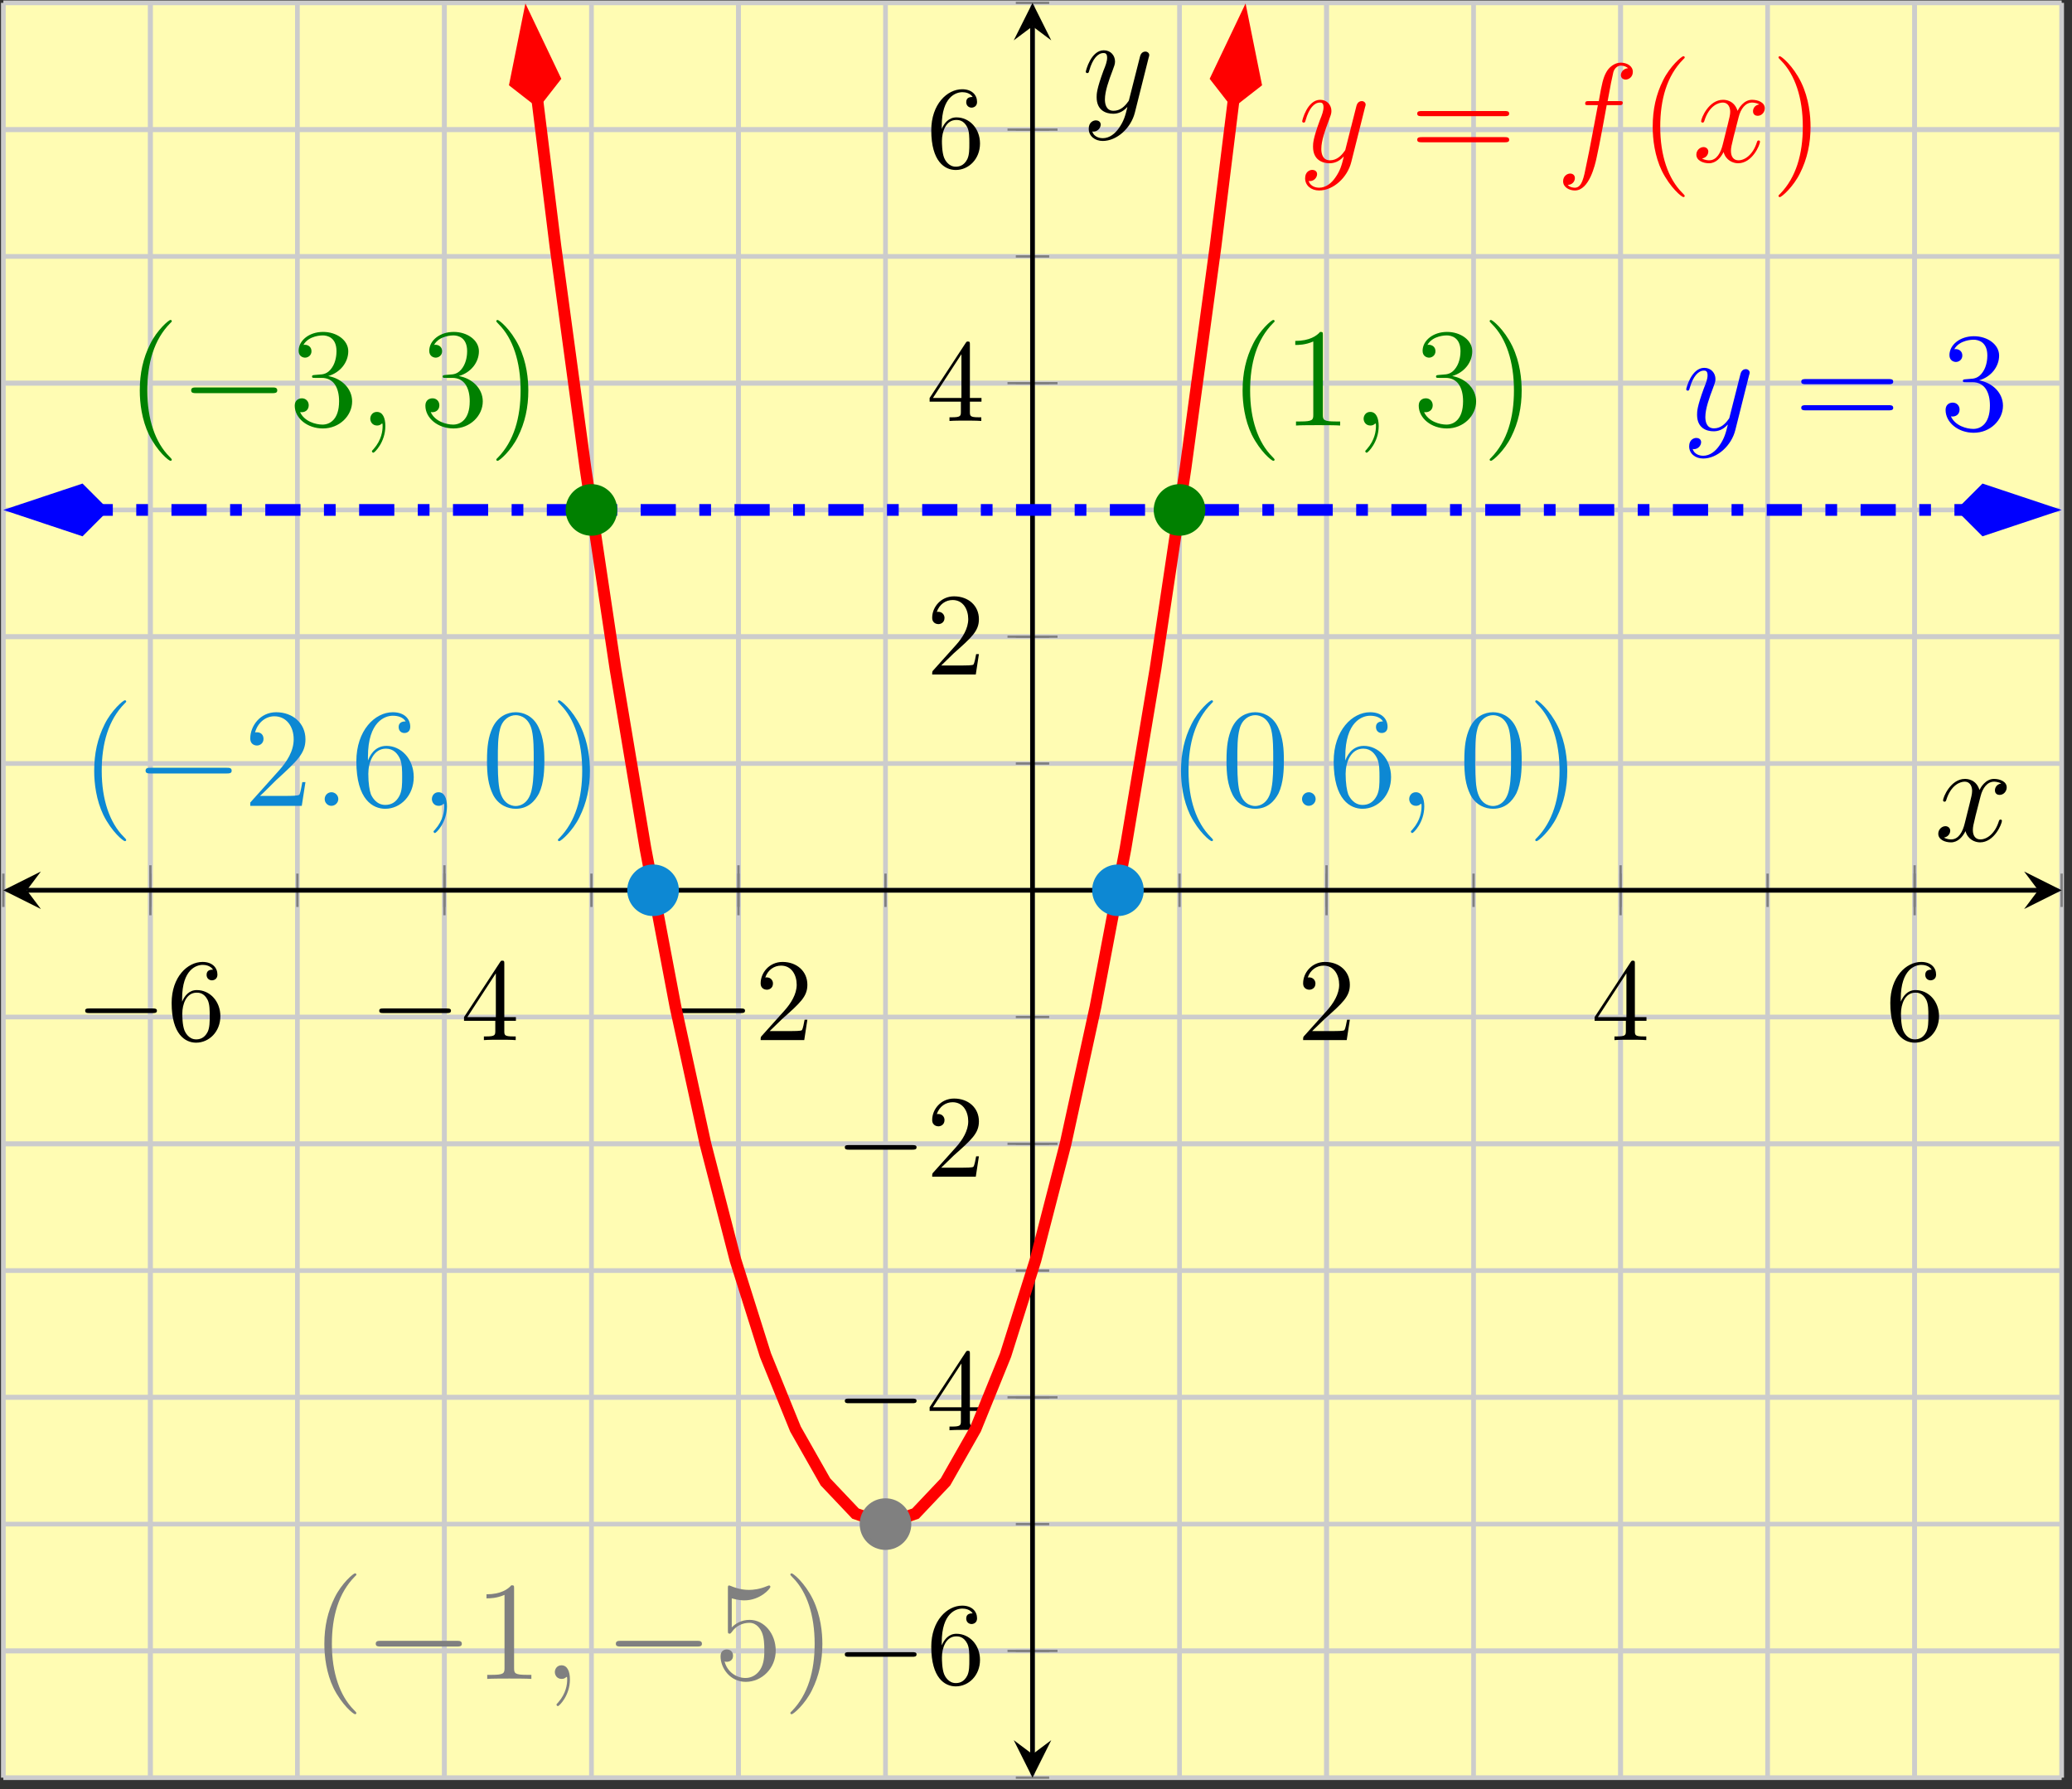 <?xml version="1.0" encoding="UTF-8"?>
<svg xmlns="http://www.w3.org/2000/svg" xmlns:xlink="http://www.w3.org/1999/xlink" width="176pt" height="152pt" viewBox="0 0 176 152" version="1.1">
<rect x="0" y="0" width="176" height="152" fill="#333333" stroke="none"/>
<defs>
<g>
<symbol overflow="visible" id="glyph0-0">
<path style="stroke:none;" d=""/>
</symbol>
<symbol overflow="visible" id="glyph0-1">
<path style="stroke:none;" d="M 6.562 -2.297 C 6.734 -2.297 6.922 -2.297 6.922 -2.5 C 6.922 -2.688 6.734 -2.688 6.562 -2.688 L 1.172 -2.688 C 1 -2.688 0.828 -2.688 0.828 -2.5 C 0.828 -2.297 1 -2.297 1.172 -2.297 Z M 6.562 -2.297 "/>
</symbol>
<symbol overflow="visible" id="glyph1-0">
<path style="stroke:none;" d=""/>
</symbol>
<symbol overflow="visible" id="glyph1-1">
<path style="stroke:none;" d="M 1.312 -3.266 L 1.312 -3.516 C 1.312 -6.031 2.547 -6.391 3.062 -6.391 C 3.297 -6.391 3.719 -6.328 3.938 -5.984 C 3.781 -5.984 3.391 -5.984 3.391 -5.547 C 3.391 -5.234 3.625 -5.078 3.844 -5.078 C 4 -5.078 4.312 -5.172 4.312 -5.562 C 4.312 -6.156 3.875 -6.641 3.047 -6.641 C 1.766 -6.641 0.422 -5.359 0.422 -3.156 C 0.422 -0.484 1.578 0.219 2.5 0.219 C 3.609 0.219 4.562 -0.719 4.562 -2.031 C 4.562 -3.297 3.672 -4.25 2.562 -4.25 C 1.891 -4.25 1.516 -3.75 1.312 -3.266 Z M 2.5 -0.062 C 1.875 -0.062 1.578 -0.656 1.516 -0.812 C 1.328 -1.281 1.328 -2.078 1.328 -2.25 C 1.328 -3.031 1.656 -4.031 2.547 -4.031 C 2.719 -4.031 3.172 -4.031 3.484 -3.406 C 3.656 -3.047 3.656 -2.531 3.656 -2.047 C 3.656 -1.562 3.656 -1.062 3.484 -0.703 C 3.188 -0.109 2.734 -0.062 2.5 -0.062 Z M 2.5 -0.062 "/>
</symbol>
<symbol overflow="visible" id="glyph1-2">
<path style="stroke:none;" d="M 2.938 -1.641 L 2.938 -0.781 C 2.938 -0.422 2.906 -0.312 2.172 -0.312 L 1.969 -0.312 L 1.969 0 C 2.375 -0.031 2.891 -0.031 3.312 -0.031 C 3.734 -0.031 4.25 -0.031 4.672 0 L 4.672 -0.312 L 4.453 -0.312 C 3.719 -0.312 3.703 -0.422 3.703 -0.781 L 3.703 -1.641 L 4.688 -1.641 L 4.688 -1.953 L 3.703 -1.953 L 3.703 -6.484 C 3.703 -6.688 3.703 -6.75 3.531 -6.75 C 3.453 -6.75 3.422 -6.75 3.344 -6.625 L 0.281 -1.953 L 0.281 -1.641 Z M 2.984 -1.953 L 0.562 -1.953 L 2.984 -5.672 Z M 2.984 -1.953 "/>
</symbol>
<symbol overflow="visible" id="glyph1-3">
<path style="stroke:none;" d="M 1.266 -0.766 L 2.328 -1.797 C 3.875 -3.172 4.469 -3.703 4.469 -4.703 C 4.469 -5.844 3.578 -6.641 2.359 -6.641 C 1.234 -6.641 0.5 -5.719 0.5 -4.828 C 0.5 -4.281 1 -4.281 1.031 -4.281 C 1.203 -4.281 1.547 -4.391 1.547 -4.812 C 1.547 -5.062 1.359 -5.328 1.016 -5.328 C 0.938 -5.328 0.922 -5.328 0.891 -5.312 C 1.109 -5.969 1.656 -6.328 2.234 -6.328 C 3.141 -6.328 3.562 -5.516 3.562 -4.703 C 3.562 -3.906 3.078 -3.125 2.516 -2.5 L 0.609 -0.375 C 0.5 -0.266 0.5 -0.234 0.5 0 L 4.203 0 L 4.469 -1.734 L 4.234 -1.734 C 4.172 -1.438 4.109 -1 4 -0.844 C 3.938 -0.766 3.281 -0.766 3.062 -0.766 Z M 1.266 -0.766 "/>
</symbol>
<symbol overflow="visible" id="glyph2-0">
<path style="stroke:none;" d=""/>
</symbol>
<symbol overflow="visible" id="glyph2-1">
<path style="stroke:none;" d="M 3.141 1.344 C 2.828 1.797 2.359 2.203 1.766 2.203 C 1.625 2.203 1.047 2.172 0.875 1.625 C 0.906 1.641 0.969 1.641 0.984 1.641 C 1.344 1.641 1.594 1.328 1.594 1.047 C 1.594 0.781 1.359 0.688 1.188 0.688 C 0.984 0.688 0.578 0.828 0.578 1.406 C 0.578 2.016 1.094 2.438 1.766 2.438 C 2.969 2.438 4.172 1.344 4.5 0.016 L 5.672 -4.656 C 5.688 -4.703 5.719 -4.781 5.719 -4.859 C 5.719 -5.031 5.562 -5.156 5.391 -5.156 C 5.281 -5.156 5.031 -5.109 4.938 -4.75 L 4.047 -1.234 C 4 -1.016 4 -0.984 3.891 -0.859 C 3.656 -0.531 3.266 -0.125 2.688 -0.125 C 2.016 -0.125 1.953 -0.781 1.953 -1.094 C 1.953 -1.781 2.281 -2.703 2.609 -3.562 C 2.734 -3.906 2.812 -4.078 2.812 -4.312 C 2.812 -4.812 2.453 -5.266 1.859 -5.266 C 0.766 -5.266 0.328 -3.531 0.328 -3.438 C 0.328 -3.391 0.375 -3.328 0.453 -3.328 C 0.562 -3.328 0.578 -3.375 0.625 -3.547 C 0.906 -4.547 1.359 -5.031 1.828 -5.031 C 1.938 -5.031 2.141 -5.031 2.141 -4.641 C 2.141 -4.328 2.016 -3.984 1.828 -3.531 C 1.25 -1.953 1.25 -1.562 1.25 -1.281 C 1.25 -0.141 2.062 0.125 2.656 0.125 C 3 0.125 3.438 0.016 3.844 -0.438 L 3.859 -0.422 C 3.688 0.281 3.562 0.75 3.141 1.344 Z M 3.141 1.344 "/>
</symbol>
<symbol overflow="visible" id="glyph2-2">
<path style="stroke:none;" d="M 5.328 -4.812 C 5.562 -4.812 5.672 -4.812 5.672 -5.031 C 5.672 -5.156 5.562 -5.156 5.359 -5.156 L 4.391 -5.156 C 4.609 -6.391 4.781 -7.234 4.875 -7.609 C 4.953 -7.906 5.203 -8.172 5.516 -8.172 C 5.766 -8.172 6.016 -8.062 6.125 -7.953 C 5.672 -7.906 5.516 -7.562 5.516 -7.359 C 5.516 -7.125 5.703 -6.984 5.922 -6.984 C 6.172 -6.984 6.531 -7.188 6.531 -7.641 C 6.531 -8.141 6.031 -8.422 5.5 -8.422 C 4.984 -8.422 4.484 -8.031 4.25 -7.562 C 4.031 -7.141 3.906 -6.719 3.641 -5.156 L 2.828 -5.156 C 2.609 -5.156 2.484 -5.156 2.484 -4.938 C 2.484 -4.812 2.562 -4.812 2.797 -4.812 L 3.562 -4.812 C 3.344 -3.688 2.859 -0.984 2.578 0.281 C 2.375 1.328 2.203 2.203 1.609 2.203 C 1.562 2.203 1.219 2.203 1 1.969 C 1.609 1.922 1.609 1.406 1.609 1.391 C 1.609 1.141 1.438 1 1.203 1 C 0.969 1 0.609 1.203 0.609 1.656 C 0.609 2.172 1.141 2.438 1.609 2.438 C 2.828 2.438 3.328 0.25 3.453 -0.344 C 3.672 -1.266 4.25 -4.453 4.312 -4.812 Z M 5.328 -4.812 "/>
</symbol>
<symbol overflow="visible" id="glyph2-3">
<path style="stroke:none;" d="M 5.672 -4.875 C 5.281 -4.812 5.141 -4.516 5.141 -4.297 C 5.141 -4 5.359 -3.906 5.531 -3.906 C 5.891 -3.906 6.141 -4.219 6.141 -4.547 C 6.141 -5.047 5.562 -5.266 5.062 -5.266 C 4.344 -5.266 3.938 -4.547 3.828 -4.328 C 3.547 -5.219 2.812 -5.266 2.594 -5.266 C 1.375 -5.266 0.734 -3.703 0.734 -3.438 C 0.734 -3.391 0.781 -3.328 0.859 -3.328 C 0.953 -3.328 0.984 -3.406 1 -3.453 C 1.406 -4.781 2.219 -5.031 2.562 -5.031 C 3.094 -5.031 3.203 -4.531 3.203 -4.25 C 3.203 -3.984 3.125 -3.703 2.984 -3.125 L 2.578 -1.5 C 2.406 -0.781 2.062 -0.125 1.422 -0.125 C 1.359 -0.125 1.062 -0.125 0.812 -0.281 C 1.25 -0.359 1.344 -0.719 1.344 -0.859 C 1.344 -1.094 1.156 -1.25 0.938 -1.25 C 0.641 -1.25 0.328 -0.984 0.328 -0.609 C 0.328 -0.109 0.891 0.125 1.406 0.125 C 1.984 0.125 2.391 -0.328 2.641 -0.828 C 2.828 -0.125 3.438 0.125 3.875 0.125 C 5.094 0.125 5.734 -1.453 5.734 -1.703 C 5.734 -1.766 5.688 -1.812 5.625 -1.812 C 5.516 -1.812 5.5 -1.75 5.469 -1.656 C 5.141 -0.609 4.453 -0.125 3.906 -0.125 C 3.484 -0.125 3.266 -0.438 3.266 -0.922 C 3.266 -1.188 3.312 -1.375 3.5 -2.156 L 3.922 -3.797 C 4.094 -4.5 4.5 -5.031 5.062 -5.031 C 5.078 -5.031 5.422 -5.031 5.672 -4.875 Z M 5.672 -4.875 "/>
</symbol>
<symbol overflow="visible" id="glyph2-4">
<path style="stroke:none;" d="M 2.328 0.047 C 2.328 -0.641 2.109 -1.156 1.609 -1.156 C 1.234 -1.156 1.047 -0.844 1.047 -0.578 C 1.047 -0.328 1.219 0 1.625 0 C 1.781 0 1.906 -0.047 2.016 -0.156 C 2.047 -0.172 2.062 -0.172 2.062 -0.172 C 2.094 -0.172 2.094 -0.016 2.094 0.047 C 2.094 0.438 2.016 1.219 1.328 2 C 1.188 2.141 1.188 2.156 1.188 2.188 C 1.188 2.25 1.25 2.312 1.312 2.312 C 1.406 2.312 2.328 1.422 2.328 0.047 Z M 2.328 0.047 "/>
</symbol>
<symbol overflow="visible" id="glyph2-5">
<path style="stroke:none;" d="M 2.203 -0.578 C 2.203 -0.922 1.906 -1.156 1.625 -1.156 C 1.281 -1.156 1.047 -0.875 1.047 -0.578 C 1.047 -0.234 1.328 0 1.609 0 C 1.953 0 2.203 -0.281 2.203 -0.578 Z M 2.203 -0.578 "/>
</symbol>
<symbol overflow="visible" id="glyph3-0">
<path style="stroke:none;" d=""/>
</symbol>
<symbol overflow="visible" id="glyph3-1">
<path style="stroke:none;" d="M 8.062 -3.875 C 8.234 -3.875 8.453 -3.875 8.453 -4.094 C 8.453 -4.312 8.25 -4.312 8.062 -4.312 L 1.031 -4.312 C 0.859 -4.312 0.641 -4.312 0.641 -4.094 C 0.641 -3.875 0.844 -3.875 1.031 -3.875 Z M 8.062 -1.656 C 8.234 -1.656 8.453 -1.656 8.453 -1.859 C 8.453 -2.094 8.25 -2.094 8.062 -2.094 L 1.031 -2.094 C 0.859 -2.094 0.641 -2.094 0.641 -1.875 C 0.641 -1.656 0.844 -1.656 1.031 -1.656 Z M 8.062 -1.656 "/>
</symbol>
<symbol overflow="visible" id="glyph3-2">
<path style="stroke:none;" d="M 3.891 2.906 C 3.891 2.875 3.891 2.844 3.688 2.641 C 2.484 1.438 1.812 -0.531 1.812 -2.969 C 1.812 -5.297 2.375 -7.297 3.766 -8.703 C 3.891 -8.812 3.891 -8.828 3.891 -8.875 C 3.891 -8.938 3.828 -8.969 3.781 -8.969 C 3.625 -8.969 2.641 -8.109 2.062 -6.938 C 1.453 -5.719 1.172 -4.453 1.172 -2.969 C 1.172 -1.906 1.344 -0.484 1.953 0.781 C 2.672 2.219 3.641 3 3.781 3 C 3.828 3 3.891 2.969 3.891 2.906 Z M 3.891 2.906 "/>
</symbol>
<symbol overflow="visible" id="glyph3-3">
<path style="stroke:none;" d="M 3.375 -2.969 C 3.375 -3.891 3.25 -5.359 2.578 -6.75 C 1.875 -8.188 0.891 -8.969 0.766 -8.969 C 0.719 -8.969 0.656 -8.938 0.656 -8.875 C 0.656 -8.828 0.656 -8.812 0.859 -8.609 C 2.062 -7.406 2.719 -5.422 2.719 -2.984 C 2.719 -0.672 2.156 1.328 0.781 2.734 C 0.656 2.844 0.656 2.875 0.656 2.906 C 0.656 2.969 0.719 3 0.766 3 C 0.922 3 1.906 2.141 2.484 0.969 C 3.094 -0.25 3.375 -1.547 3.375 -2.969 Z M 3.375 -2.969 "/>
</symbol>
<symbol overflow="visible" id="glyph3-4">
<path style="stroke:none;" d="M 2.203 -4.297 C 2 -4.281 1.953 -4.266 1.953 -4.156 C 1.953 -4.047 2.016 -4.047 2.219 -4.047 L 2.766 -4.047 C 3.797 -4.047 4.25 -3.203 4.25 -2.062 C 4.25 -0.484 3.438 -0.078 2.844 -0.078 C 2.266 -0.078 1.297 -0.344 0.938 -1.141 C 1.328 -1.078 1.672 -1.297 1.672 -1.719 C 1.672 -2.062 1.422 -2.312 1.094 -2.312 C 0.797 -2.312 0.484 -2.141 0.484 -1.688 C 0.484 -0.625 1.547 0.25 2.875 0.25 C 4.297 0.25 5.359 -0.844 5.359 -2.047 C 5.359 -3.141 4.469 -4 3.328 -4.203 C 4.359 -4.5 5.031 -5.375 5.031 -6.312 C 5.031 -7.25 4.047 -7.953 2.891 -7.953 C 1.703 -7.953 0.812 -7.219 0.812 -6.344 C 0.812 -5.875 1.188 -5.766 1.359 -5.766 C 1.609 -5.766 1.906 -5.953 1.906 -6.312 C 1.906 -6.688 1.609 -6.859 1.344 -6.859 C 1.281 -6.859 1.25 -6.859 1.219 -6.844 C 1.672 -7.656 2.797 -7.656 2.859 -7.656 C 3.25 -7.656 4.031 -7.484 4.031 -6.312 C 4.031 -6.078 4 -5.422 3.641 -4.906 C 3.281 -4.375 2.875 -4.344 2.562 -4.328 Z M 2.203 -4.297 "/>
</symbol>
<symbol overflow="visible" id="glyph3-5">
<path style="stroke:none;" d="M 3.438 -7.656 C 3.438 -7.938 3.438 -7.953 3.203 -7.953 C 2.922 -7.625 2.312 -7.188 1.094 -7.188 L 1.094 -6.844 C 1.359 -6.844 1.953 -6.844 2.625 -7.141 L 2.625 -0.922 C 2.625 -0.484 2.578 -0.344 1.531 -0.344 L 1.156 -0.344 L 1.156 0 C 1.484 -0.031 2.641 -0.031 3.031 -0.031 C 3.438 -0.031 4.578 -0.031 4.906 0 L 4.906 -0.344 L 4.531 -0.344 C 3.484 -0.344 3.438 -0.484 3.438 -0.922 Z M 3.438 -7.656 "/>
</symbol>
<symbol overflow="visible" id="glyph3-6">
<path style="stroke:none;" d="M 1.531 -6.844 C 2.047 -6.688 2.469 -6.672 2.594 -6.672 C 3.938 -6.672 4.812 -7.656 4.812 -7.828 C 4.812 -7.875 4.781 -7.938 4.703 -7.938 C 4.688 -7.938 4.656 -7.938 4.547 -7.891 C 3.891 -7.609 3.312 -7.562 3 -7.562 C 2.219 -7.562 1.656 -7.812 1.422 -7.906 C 1.344 -7.938 1.312 -7.938 1.297 -7.938 C 1.203 -7.938 1.203 -7.859 1.203 -7.672 L 1.203 -4.125 C 1.203 -3.906 1.203 -3.844 1.344 -3.844 C 1.406 -3.844 1.422 -3.844 1.547 -4 C 1.875 -4.484 2.438 -4.766 3.031 -4.766 C 3.672 -4.766 3.984 -4.188 4.078 -3.984 C 4.281 -3.516 4.297 -2.922 4.297 -2.469 C 4.297 -2.016 4.297 -1.344 3.953 -0.797 C 3.688 -0.375 3.234 -0.078 2.703 -0.078 C 1.906 -0.078 1.141 -0.609 0.922 -1.484 C 0.984 -1.453 1.047 -1.453 1.109 -1.453 C 1.312 -1.453 1.641 -1.562 1.641 -1.969 C 1.641 -2.312 1.406 -2.5 1.109 -2.5 C 0.891 -2.5 0.578 -2.391 0.578 -1.922 C 0.578 -0.906 1.406 0.25 2.719 0.25 C 4.078 0.25 5.266 -0.891 5.266 -2.406 C 5.266 -3.828 4.297 -5.016 3.047 -5.016 C 2.359 -5.016 1.844 -4.703 1.531 -4.375 Z M 1.531 -6.844 "/>
</symbol>
<symbol overflow="visible" id="glyph3-7">
<path style="stroke:none;" d="M 5.266 -2.016 L 5 -2.016 C 4.953 -1.812 4.859 -1.141 4.75 -0.953 C 4.656 -0.844 3.984 -0.844 3.625 -0.844 L 1.406 -0.844 C 1.734 -1.125 2.469 -1.891 2.766 -2.172 C 4.594 -3.844 5.266 -4.469 5.266 -5.656 C 5.266 -7.031 4.172 -7.953 2.781 -7.953 C 1.406 -7.953 0.578 -6.766 0.578 -5.734 C 0.578 -5.125 1.109 -5.125 1.141 -5.125 C 1.406 -5.125 1.703 -5.312 1.703 -5.688 C 1.703 -6.031 1.484 -6.25 1.141 -6.25 C 1.047 -6.25 1.016 -6.25 0.984 -6.234 C 1.203 -7.047 1.859 -7.609 2.625 -7.609 C 3.641 -7.609 4.266 -6.75 4.266 -5.656 C 4.266 -4.641 3.688 -3.75 3 -2.984 L 0.578 -0.281 L 0.578 0 L 4.953 0 Z M 5.266 -2.016 "/>
</symbol>
<symbol overflow="visible" id="glyph3-8">
<path style="stroke:none;" d="M 1.469 -4.156 C 1.469 -7.188 2.938 -7.656 3.578 -7.656 C 4.016 -7.656 4.453 -7.531 4.672 -7.172 C 4.531 -7.172 4.078 -7.172 4.078 -6.688 C 4.078 -6.422 4.25 -6.188 4.562 -6.188 C 4.859 -6.188 5.062 -6.375 5.062 -6.719 C 5.062 -7.344 4.609 -7.953 3.578 -7.953 C 2.062 -7.953 0.484 -6.406 0.484 -3.781 C 0.484 -0.484 1.922 0.25 2.938 0.25 C 4.25 0.25 5.359 -0.891 5.359 -2.438 C 5.359 -4.031 4.25 -5.094 3.047 -5.094 C 1.984 -5.094 1.594 -4.172 1.469 -3.844 Z M 2.938 -0.078 C 2.188 -0.078 1.828 -0.734 1.719 -0.984 C 1.609 -1.297 1.5 -1.891 1.5 -2.719 C 1.5 -3.672 1.922 -4.859 3 -4.859 C 3.656 -4.859 4 -4.406 4.188 -4 C 4.375 -3.562 4.375 -2.969 4.375 -2.453 C 4.375 -1.844 4.375 -1.297 4.141 -0.844 C 3.844 -0.281 3.422 -0.078 2.938 -0.078 Z M 2.938 -0.078 "/>
</symbol>
<symbol overflow="visible" id="glyph3-9">
<path style="stroke:none;" d="M 5.359 -3.828 C 5.359 -4.812 5.297 -5.781 4.859 -6.688 C 4.375 -7.688 3.516 -7.953 2.922 -7.953 C 2.234 -7.953 1.391 -7.609 0.938 -6.609 C 0.609 -5.859 0.484 -5.109 0.484 -3.828 C 0.484 -2.672 0.578 -1.797 1 -0.938 C 1.469 -0.031 2.297 0.25 2.922 0.25 C 3.953 0.25 4.547 -0.375 4.906 -1.062 C 5.328 -1.953 5.359 -3.125 5.359 -3.828 Z M 2.922 0.016 C 2.531 0.016 1.75 -0.203 1.531 -1.5 C 1.406 -2.219 1.406 -3.125 1.406 -3.969 C 1.406 -4.953 1.406 -5.828 1.594 -6.531 C 1.797 -7.344 2.406 -7.703 2.922 -7.703 C 3.375 -7.703 4.062 -7.438 4.297 -6.406 C 4.453 -5.719 4.453 -4.781 4.453 -3.969 C 4.453 -3.172 4.453 -2.266 4.312 -1.531 C 4.094 -0.219 3.328 0.016 2.922 0.016 Z M 2.922 0.016 "/>
</symbol>
<symbol overflow="visible" id="glyph4-0">
<path style="stroke:none;" d=""/>
</symbol>
<symbol overflow="visible" id="glyph4-1">
<path style="stroke:none;" d="M 7.875 -2.75 C 8.078 -2.75 8.297 -2.75 8.297 -2.984 C 8.297 -3.234 8.078 -3.234 7.875 -3.234 L 1.406 -3.234 C 1.203 -3.234 0.984 -3.234 0.984 -2.984 C 0.984 -2.75 1.203 -2.75 1.406 -2.75 Z M 7.875 -2.75 "/>
</symbol>
</g>
</defs>
<g id="surface1">
<path style=" stroke:none;fill-rule:nonzero;fill:rgb(100%,98.47%,70.001%);fill-opacity:1;" d="M 0.285 151.031 L 175.121 151.031 L 175.121 0.242 L 0.285 0.242 Z M 0.285 151.031 "/>
<path style="fill:none;stroke-width:0.399;stroke-linecap:butt;stroke-linejoin:miter;stroke:rgb(79.999%,79.999%,79.999%);stroke-opacity:1;stroke-miterlimit:10;" d="M 0 -0 L 0 150.789 M 12.488 -0 L 12.488 150.789 M 24.977 -0 L 24.977 150.789 M 37.465 -0 L 37.465 150.789 M 49.953 -0 L 49.953 150.789 M 62.442 -0 L 62.442 150.789 M 74.93 -0 L 74.93 150.789 M 87.418 -0 L 87.418 150.789 M 99.906 -0 L 99.906 150.789 M 112.395 -0 L 112.395 150.789 M 124.883 -0 L 124.883 150.789 M 137.371 -0 L 137.371 150.789 M 149.86 -0 L 149.86 150.789 M 162.348 -0 L 162.348 150.789 M 174.836 -0 L 174.836 150.789 " transform="matrix(1,0,0,-1,0.285,151.031)"/>
<path style="fill:none;stroke-width:0.399;stroke-linecap:butt;stroke-linejoin:miter;stroke:rgb(79.999%,79.999%,79.999%);stroke-opacity:1;stroke-miterlimit:10;" d="M 12.488 -0 L 12.488 150.789 M 37.465 -0 L 37.465 150.789 M 62.442 -0 L 62.442 150.789 M 112.395 -0 L 112.395 150.789 M 137.371 -0 L 137.371 150.789 M 162.348 -0 L 162.348 150.789 " transform="matrix(1,0,0,-1,0.285,151.031)"/>
<path style="fill:none;stroke-width:0.399;stroke-linecap:butt;stroke-linejoin:miter;stroke:rgb(79.999%,79.999%,79.999%);stroke-opacity:1;stroke-miterlimit:10;" d="M 0 -0 L 174.836 -0 M 0 10.769 L 174.836 10.769 M 0 21.543 L 174.836 21.543 M 0 32.312 L 174.836 32.312 M 0 43.082 L 174.836 43.082 M 0 53.851 L 174.836 53.851 M 0 64.625 L 174.836 64.625 M 0 75.394 L 174.836 75.394 M 0 86.164 L 174.836 86.164 M 0 96.937 L 174.836 96.937 M 0 107.707 L 174.836 107.707 M 0 118.476 L 174.836 118.476 M 0 129.246 L 174.836 129.246 M 0 140.019 L 174.836 140.019 M 0 150.789 L 174.836 150.789 " transform="matrix(1,0,0,-1,0.285,151.031)"/>
<path style="fill:none;stroke-width:0.399;stroke-linecap:butt;stroke-linejoin:miter;stroke:rgb(79.999%,79.999%,79.999%);stroke-opacity:1;stroke-miterlimit:10;" d="M 0 10.769 L 174.836 10.769 M 0 32.312 L 174.836 32.312 M 0 53.851 L 174.836 53.851 M 0 96.937 L 174.836 96.937 M 0 118.476 L 174.836 118.476 M 0 140.019 L 174.836 140.019 " transform="matrix(1,0,0,-1,0.285,151.031)"/>
<path style="fill:none;stroke-width:0.199;stroke-linecap:butt;stroke-linejoin:miter;stroke:rgb(50%,50%,50%);stroke-opacity:1;stroke-miterlimit:10;" d="M 0 73.976 L 0 76.812 M 12.488 73.976 L 12.488 76.812 M 24.977 73.976 L 24.977 76.812 M 37.465 73.976 L 37.465 76.812 M 49.953 73.976 L 49.953 76.812 M 62.442 73.976 L 62.442 76.812 M 74.93 73.976 L 74.93 76.812 M 87.418 73.976 L 87.418 76.812 M 99.906 73.976 L 99.906 76.812 M 112.395 73.976 L 112.395 76.812 M 124.883 73.976 L 124.883 76.812 M 137.371 73.976 L 137.371 76.812 M 149.86 73.976 L 149.86 76.812 M 162.348 73.976 L 162.348 76.812 M 174.836 73.976 L 174.836 76.812 " transform="matrix(1,0,0,-1,0.285,151.031)"/>
<path style="fill:none;stroke-width:0.199;stroke-linecap:butt;stroke-linejoin:miter;stroke:rgb(50%,50%,50%);stroke-opacity:1;stroke-miterlimit:10;" d="M 12.488 73.269 L 12.488 77.519 M 37.465 73.269 L 37.465 77.519 M 62.442 73.269 L 62.442 77.519 M 112.395 73.269 L 112.395 77.519 M 137.371 73.269 L 137.371 77.519 M 162.348 73.269 L 162.348 77.519 " transform="matrix(1,0,0,-1,0.285,151.031)"/>
<path style="fill:none;stroke-width:0.199;stroke-linecap:butt;stroke-linejoin:miter;stroke:rgb(50%,50%,50%);stroke-opacity:1;stroke-miterlimit:10;" d="M 86 -0 L 88.836 -0 M 86 10.769 L 88.836 10.769 M 86 21.543 L 88.836 21.543 M 86 32.312 L 88.836 32.312 M 86 43.082 L 88.836 43.082 M 86 53.851 L 88.836 53.851 M 86 64.625 L 88.836 64.625 M 86 75.394 L 88.836 75.394 M 86 86.164 L 88.836 86.164 M 86 96.937 L 88.836 96.937 M 86 107.707 L 88.836 107.707 M 86 118.476 L 88.836 118.476 M 86 129.246 L 88.836 129.246 M 86 140.019 L 88.836 140.019 M 86 150.789 L 88.836 150.789 " transform="matrix(1,0,0,-1,0.285,151.031)"/>
<path style="fill:none;stroke-width:0.199;stroke-linecap:butt;stroke-linejoin:miter;stroke:rgb(50%,50%,50%);stroke-opacity:1;stroke-miterlimit:10;" d="M 85.293 10.769 L 89.543 10.769 M 85.293 32.312 L 89.543 32.312 M 85.293 53.851 L 89.543 53.851 M 85.293 96.937 L 89.543 96.937 M 85.293 118.476 L 89.543 118.476 M 85.293 140.019 L 89.543 140.019 " transform="matrix(1,0,0,-1,0.285,151.031)"/>
<path style="fill:none;stroke-width:0.399;stroke-linecap:butt;stroke-linejoin:miter;stroke:rgb(0%,0%,0%);stroke-opacity:1;stroke-miterlimit:10;" d="M 1.992 75.394 L 172.844 75.394 " transform="matrix(1,0,0,-1,0.285,151.031)"/>
<path style=" stroke:none;fill-rule:nonzero;fill:rgb(0%,0%,0%);fill-opacity:1;" d="M 0.285 75.637 L 3.473 77.23 L 2.277 75.637 L 3.473 74.043 "/>
<path style=" stroke:none;fill-rule:nonzero;fill:rgb(0%,0%,0%);fill-opacity:1;" d="M 175.121 75.637 L 171.934 74.043 L 173.129 75.637 L 171.934 77.23 "/>
<path style="fill:none;stroke-width:0.399;stroke-linecap:butt;stroke-linejoin:miter;stroke:rgb(0%,0%,0%);stroke-opacity:1;stroke-miterlimit:10;" d="M 87.418 1.992 L 87.418 148.797 " transform="matrix(1,0,0,-1,0.285,151.031)"/>
<path style=" stroke:none;fill-rule:nonzero;fill:rgb(0%,0%,0%);fill-opacity:1;" d="M 87.703 151.031 L 89.297 147.844 L 87.703 149.039 L 86.109 147.844 "/>
<path style=" stroke:none;fill-rule:nonzero;fill:rgb(0%,0%,0%);fill-opacity:1;" d="M 87.703 0.242 L 86.109 3.43 L 87.703 2.234 L 89.297 3.43 "/>
<g style="fill:rgb(0%,0%,0%);fill-opacity:1;">
  <use xlink:href="#glyph0-1" x="6.408" y="88.367"/>
</g>
<g style="fill:rgb(0%,0%,0%);fill-opacity:1;">
  <use xlink:href="#glyph1-1" x="14.157" y="88.367"/>
</g>
<g style="fill:rgb(0%,0%,0%);fill-opacity:1;">
  <use xlink:href="#glyph0-1" x="31.385" y="88.367"/>
</g>
<g style="fill:rgb(0%,0%,0%);fill-opacity:1;">
  <use xlink:href="#glyph1-2" x="39.134" y="88.367"/>
</g>
<g style="fill:rgb(0%,0%,0%);fill-opacity:1;">
  <use xlink:href="#glyph0-1" x="56.362" y="88.367"/>
</g>
<g style="fill:rgb(0%,0%,0%);fill-opacity:1;">
  <use xlink:href="#glyph1-3" x="64.111" y="88.367"/>
</g>
<g style="fill:rgb(0%,0%,0%);fill-opacity:1;">
  <use xlink:href="#glyph1-3" x="110.19" y="88.367"/>
</g>
<g style="fill:rgb(0%,0%,0%);fill-opacity:1;">
  <use xlink:href="#glyph1-2" x="135.167" y="88.367"/>
</g>
<g style="fill:rgb(0%,0%,0%);fill-opacity:1;">
  <use xlink:href="#glyph1-1" x="160.144" y="88.367"/>
</g>
<g style="fill:rgb(0%,0%,0%);fill-opacity:1;">
  <use xlink:href="#glyph0-1" x="70.933" y="143.056"/>
</g>
<g style="fill:rgb(0%,0%,0%);fill-opacity:1;">
  <use xlink:href="#glyph1-1" x="78.682" y="143.056"/>
</g>
<g style="fill:rgb(0%,0%,0%);fill-opacity:1;">
  <use xlink:href="#glyph0-1" x="70.933" y="121.514"/>
</g>
<g style="fill:rgb(0%,0%,0%);fill-opacity:1;">
  <use xlink:href="#glyph1-2" x="78.682" y="121.514"/>
</g>
<g style="fill:rgb(0%,0%,0%);fill-opacity:1;">
  <use xlink:href="#glyph0-1" x="70.933" y="99.973"/>
</g>
<g style="fill:rgb(0%,0%,0%);fill-opacity:1;">
  <use xlink:href="#glyph1-3" x="78.682" y="99.973"/>
</g>
<g style="fill:rgb(0%,0%,0%);fill-opacity:1;">
  <use xlink:href="#glyph1-3" x="78.682" y="57.306"/>
</g>
<g style="fill:rgb(0%,0%,0%);fill-opacity:1;">
  <use xlink:href="#glyph1-2" x="78.682" y="35.765"/>
</g>
<g style="fill:rgb(0%,0%,0%);fill-opacity:1;">
  <use xlink:href="#glyph1-1" x="78.682" y="14.223"/>
</g>
<path style="fill:none;stroke-width:0.996;stroke-linecap:butt;stroke-linejoin:miter;stroke:rgb(100%,0%,0%);stroke-opacity:1;stroke-miterlimit:10;" d="M 45.36 142.535 L 46.895 130.101 L 49.445 111.261 L 51.992 94.215 L 54.539 78.961 L 57.09 65.504 L 59.637 53.84 L 62.188 43.972 L 64.735 35.898 L 67.285 29.617 L 69.832 25.129 L 72.383 22.437 L 74.93 21.543 L 77.481 22.437 L 80.028 25.129 L 82.578 29.617 L 85.125 35.894 L 87.672 43.972 L 90.223 53.84 L 92.77 65.504 L 95.32 78.961 L 97.867 94.215 L 100.418 111.261 L 102.965 130.101 L 104.5 142.531 " transform="matrix(1,0,0,-1,0.285,151.031)"/>
<path style="fill-rule:nonzero;fill:rgb(100%,0%,0%);fill-opacity:1;stroke-width:0.996;stroke-linecap:butt;stroke-linejoin:miter;stroke:rgb(100%,0%,0%);stroke-opacity:1;stroke-miterlimit:10;" d="M 7.39 0 L 2.376 1.67 L 0.706 -0 L 2.376 -1.67 Z M 7.39 0 " transform="matrix(-0.123,-0.993,-0.993,0.123,45.731,9.197)"/>
<path style="fill-rule:nonzero;fill:rgb(100%,0%,0%);fill-opacity:1;stroke-width:0.996;stroke-linecap:butt;stroke-linejoin:miter;stroke:rgb(100%,0%,0%);stroke-opacity:1;stroke-miterlimit:10;" d="M 7.391 0.001 L 2.377 1.671 L 0.703 0.001 L 2.377 -1.673 Z M 7.391 0.001 " transform="matrix(0.123,-0.993,-0.993,-0.123,104.7,9.198)"/>
<g style="fill:rgb(100%,0%,0%);fill-opacity:1;">
  <use xlink:href="#glyph2-1" x="110.282" y="13.745"/>
</g>
<g style="fill:rgb(100%,0%,0%);fill-opacity:1;">
  <use xlink:href="#glyph3-1" x="119.74" y="13.745"/>
</g>
<g style="fill:rgb(100%,0%,0%);fill-opacity:1;">
  <use xlink:href="#glyph2-2" x="132.165" y="13.745"/>
</g>
<g style="fill:rgb(100%,0%,0%);fill-opacity:1;">
  <use xlink:href="#glyph3-2" x="139.212" y="13.745"/>
</g>
<g style="fill:rgb(100%,0%,0%);fill-opacity:1;">
  <use xlink:href="#glyph2-3" x="143.764" y="13.745"/>
</g>
<g style="fill:rgb(100%,0%,0%);fill-opacity:1;">
  <use xlink:href="#glyph3-3" x="150.416" y="13.745"/>
</g>
<path style="fill:none;stroke-width:0.996;stroke-linecap:butt;stroke-linejoin:miter;stroke:rgb(0%,0%,100%);stroke-opacity:1;stroke-dasharray:2.989,1.993,0.996,1.993;stroke-miterlimit:10;" d="M 8.262 107.707 L 7.285 107.707 L 167.551 107.707 L 166.574 107.707 " transform="matrix(1,0,0,-1,0.285,151.031)"/>
<path style="fill-rule:nonzero;fill:rgb(0%,0%,100%);fill-opacity:1;stroke-width:0.996;stroke-linecap:butt;stroke-linejoin:miter;stroke:rgb(0%,0%,100%);stroke-opacity:1;stroke-miterlimit:10;" d="M 7.392 -0.001 L 2.376 1.671 L 0.705 -0.001 L 2.376 -1.673 Z M 7.392 -0.001 " transform="matrix(-1,0,0,1,9.251,43.325)"/>
<path style="fill-rule:nonzero;fill:rgb(0%,0%,100%);fill-opacity:1;stroke-width:0.996;stroke-linecap:butt;stroke-linejoin:miter;stroke:rgb(0%,0%,100%);stroke-opacity:1;stroke-miterlimit:10;" d="M 7.391 0.001 L 2.376 1.673 L 0.704 0.001 L 2.376 -1.671 Z M 7.391 0.001 " transform="matrix(1,0,0,-1,166.155,43.325)"/>
<g style="fill:rgb(0%,0%,100%);fill-opacity:1;">
  <use xlink:href="#glyph2-1" x="142.903" y="36.518"/>
</g>
<g style="fill:rgb(0%,0%,100%);fill-opacity:1;">
  <use xlink:href="#glyph3-1" x="152.361" y="36.518"/>
</g>
<g style="fill:rgb(0%,0%,100%);fill-opacity:1;">
  <use xlink:href="#glyph3-4" x="164.778" y="36.518"/>
</g>
<g style="fill:rgb(50%,50%,50%);fill-opacity:1;">
  <use xlink:href="#glyph3-2" x="26.379" y="142.64"/>
</g>
<g style="fill:rgb(50%,50%,50%);fill-opacity:1;">
  <use xlink:href="#glyph4-1" x="30.932" y="142.64"/>
</g>
<g style="fill:rgb(50%,50%,50%);fill-opacity:1;">
  <use xlink:href="#glyph3-5" x="40.23" y="142.64"/>
</g>
<g style="fill:rgb(50%,50%,50%);fill-opacity:1;">
  <use xlink:href="#glyph2-4" x="46.083" y="142.64"/>
</g>
<g style="fill:rgb(50%,50%,50%);fill-opacity:1;">
  <use xlink:href="#glyph4-1" x="51.327" y="142.64"/>
</g>
<g style="fill:rgb(50%,50%,50%);fill-opacity:1;">
  <use xlink:href="#glyph3-6" x="60.626" y="142.64"/>
  <use xlink:href="#glyph3-3" x="66.479" y="142.64"/>
</g>
<g style="fill:rgb(0%,50%,0%);fill-opacity:1;">
  <use xlink:href="#glyph3-2" x="104.376" y="36.152"/>
  <use xlink:href="#glyph3-5" x="108.929" y="36.152"/>
</g>
<g style="fill:rgb(0%,50%,0%);fill-opacity:1;">
  <use xlink:href="#glyph2-4" x="114.782" y="36.152"/>
</g>
<g style="fill:rgb(0%,50%,0%);fill-opacity:1;">
  <use xlink:href="#glyph3-4" x="120.026" y="36.152"/>
  <use xlink:href="#glyph3-3" x="125.879" y="36.152"/>
</g>
<g style="fill:rgb(0%,50%,0%);fill-opacity:1;">
  <use xlink:href="#glyph3-2" x="10.701" y="36.152"/>
</g>
<g style="fill:rgb(0%,50%,0%);fill-opacity:1;">
  <use xlink:href="#glyph4-1" x="15.254" y="36.152"/>
</g>
<g style="fill:rgb(0%,50%,0%);fill-opacity:1;">
  <use xlink:href="#glyph3-4" x="24.552" y="36.152"/>
</g>
<g style="fill:rgb(0%,50%,0%);fill-opacity:1;">
  <use xlink:href="#glyph2-4" x="30.405" y="36.152"/>
</g>
<g style="fill:rgb(0%,50%,0%);fill-opacity:1;">
  <use xlink:href="#glyph3-4" x="35.649" y="36.152"/>
  <use xlink:href="#glyph3-3" x="41.502" y="36.152"/>
</g>
<g style="fill:rgb(5.411%,53.253%,82.785%);fill-opacity:1;">
  <use xlink:href="#glyph3-2" x="6.829" y="68.464"/>
</g>
<g style="fill:rgb(5.411%,53.253%,82.785%);fill-opacity:1;">
  <use xlink:href="#glyph4-1" x="11.382" y="68.464"/>
</g>
<g style="fill:rgb(5.411%,53.253%,82.785%);fill-opacity:1;">
  <use xlink:href="#glyph3-7" x="20.68" y="68.464"/>
</g>
<g style="fill:rgb(5.411%,53.253%,82.785%);fill-opacity:1;">
  <use xlink:href="#glyph2-5" x="26.533" y="68.464"/>
</g>
<g style="fill:rgb(5.411%,53.253%,82.785%);fill-opacity:1;">
  <use xlink:href="#glyph3-8" x="29.785" y="68.464"/>
</g>
<g style="fill:rgb(5.411%,53.253%,82.785%);fill-opacity:1;">
  <use xlink:href="#glyph2-4" x="35.638" y="68.464"/>
</g>
<g style="fill:rgb(5.411%,53.253%,82.785%);fill-opacity:1;">
  <use xlink:href="#glyph3-9" x="40.882" y="68.464"/>
  <use xlink:href="#glyph3-3" x="46.735" y="68.464"/>
</g>
<g style="fill:rgb(5.411%,53.253%,82.785%);fill-opacity:1;">
  <use xlink:href="#glyph3-2" x="99.144" y="68.464"/>
  <use xlink:href="#glyph3-9" x="103.697" y="68.464"/>
</g>
<g style="fill:rgb(5.411%,53.253%,82.785%);fill-opacity:1;">
  <use xlink:href="#glyph2-5" x="109.55" y="68.464"/>
</g>
<g style="fill:rgb(5.411%,53.253%,82.785%);fill-opacity:1;">
  <use xlink:href="#glyph3-8" x="112.801" y="68.464"/>
</g>
<g style="fill:rgb(5.411%,53.253%,82.785%);fill-opacity:1;">
  <use xlink:href="#glyph2-4" x="118.654" y="68.464"/>
</g>
<g style="fill:rgb(5.411%,53.253%,82.785%);fill-opacity:1;">
  <use xlink:href="#glyph3-9" x="123.898" y="68.464"/>
  <use xlink:href="#glyph3-3" x="129.751" y="68.464"/>
</g>
<path style="fill-rule:nonzero;fill:rgb(50%,50%,50%);fill-opacity:1;stroke-width:0.399;stroke-linecap:butt;stroke-linejoin:miter;stroke:rgb(50%,50%,50%);stroke-opacity:1;stroke-miterlimit:10;" d="M 76.922 21.543 C 76.922 22.64 76.031 23.535 74.93 23.535 C 73.828 23.535 72.938 22.64 72.938 21.543 C 72.938 20.441 73.828 19.551 74.93 19.551 C 76.031 19.551 76.922 20.441 76.922 21.543 Z M 76.922 21.543 " transform="matrix(1,0,0,-1,0.285,151.031)"/>
<path style="fill-rule:nonzero;fill:rgb(0%,50%,0%);fill-opacity:1;stroke-width:0.399;stroke-linecap:butt;stroke-linejoin:miter;stroke:rgb(0%,50%,0%);stroke-opacity:1;stroke-miterlimit:10;" d="M 101.899 107.707 C 101.899 108.808 101.008 109.699 99.906 109.699 C 98.809 109.699 97.914 108.808 97.914 107.707 C 97.914 106.605 98.809 105.715 99.906 105.715 C 101.008 105.715 101.899 106.605 101.899 107.707 Z M 101.899 107.707 " transform="matrix(1,0,0,-1,0.285,151.031)"/>
<path style="fill-rule:nonzero;fill:rgb(0%,50%,0%);fill-opacity:1;stroke-width:0.399;stroke-linecap:butt;stroke-linejoin:miter;stroke:rgb(0%,50%,0%);stroke-opacity:1;stroke-miterlimit:10;" d="M 51.945 107.707 C 51.945 108.808 51.055 109.699 49.953 109.699 C 48.852 109.699 47.961 108.808 47.961 107.707 C 47.961 106.605 48.852 105.715 49.953 105.715 C 51.055 105.715 51.945 106.605 51.945 107.707 Z M 51.945 107.707 " transform="matrix(1,0,0,-1,0.285,151.031)"/>
<path style="fill-rule:nonzero;fill:rgb(5.411%,53.253%,82.785%);fill-opacity:1;stroke-width:0.399;stroke-linecap:butt;stroke-linejoin:miter;stroke:rgb(5.411%,53.253%,82.785%);stroke-opacity:1;stroke-miterlimit:10;" d="M 57.18 75.394 C 57.18 76.496 56.285 77.386 55.188 77.386 C 54.086 77.386 53.195 76.496 53.195 75.394 C 53.195 74.293 54.086 73.402 55.188 73.402 C 56.285 73.402 57.18 74.293 57.18 75.394 Z M 57.18 75.394 " transform="matrix(1,0,0,-1,0.285,151.031)"/>
<path style="fill-rule:nonzero;fill:rgb(5.411%,53.253%,82.785%);fill-opacity:1;stroke-width:0.399;stroke-linecap:butt;stroke-linejoin:miter;stroke:rgb(5.411%,53.253%,82.785%);stroke-opacity:1;stroke-miterlimit:10;" d="M 96.668 75.394 C 96.668 76.496 95.774 77.386 94.676 77.386 C 93.574 77.386 92.684 76.496 92.684 75.394 C 92.684 74.293 93.574 73.402 94.676 73.402 C 95.774 73.402 96.668 74.293 96.668 75.394 Z M 96.668 75.394 " transform="matrix(1,0,0,-1,0.285,151.031)"/>
<g style="fill:rgb(0%,0%,0%);fill-opacity:1;">
  <use xlink:href="#glyph2-3" x="164.313" y="71.442"/>
</g>
<g style="fill:rgb(0%,0%,0%);fill-opacity:1;">
  <use xlink:href="#glyph2-1" x="91.901" y="9.538"/>
</g>
</g>
</svg>
